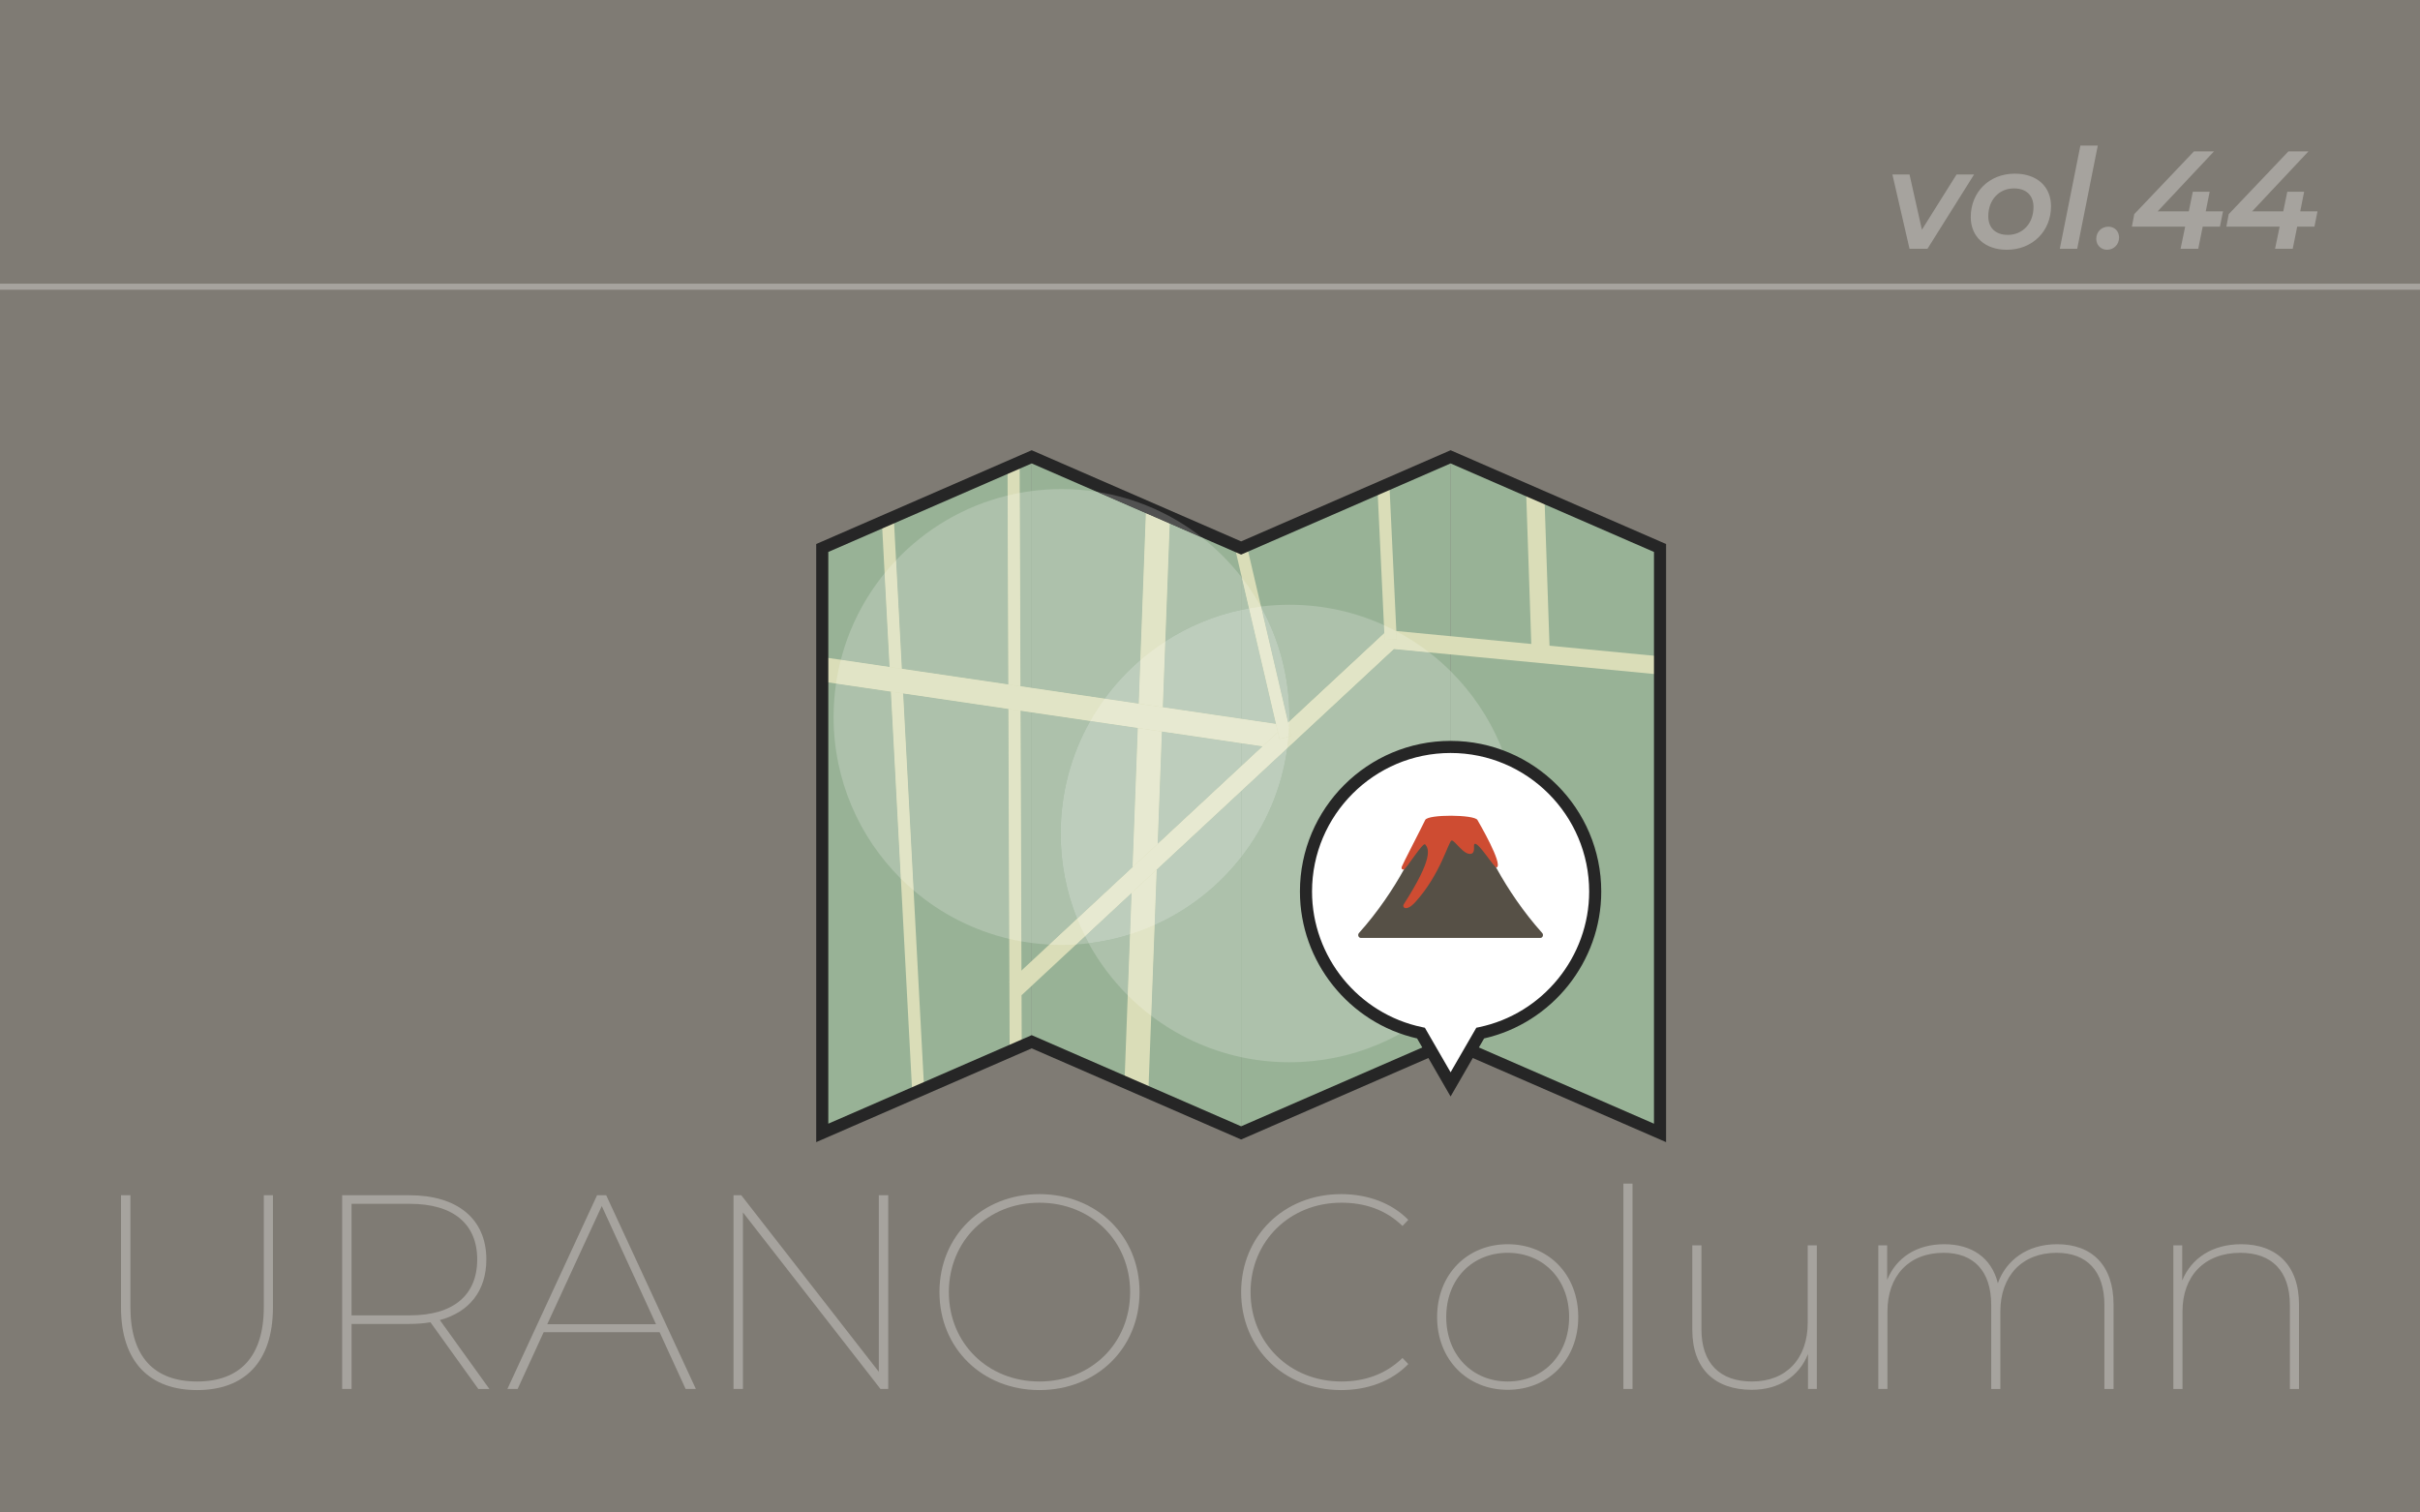<?xml version="1.0" encoding="utf-8"?>
<!-- Generator: Adobe Illustrator 28.2.0, SVG Export Plug-In . SVG Version: 6.00 Build 0)  -->
<svg version="1.1" id="レイヤー_1" xmlns="http://www.w3.org/2000/svg" xmlns:xlink="http://www.w3.org/1999/xlink" x="0px"
	 y="0px" viewBox="0 0 400 250" style="enable-background:new 0 0 400 250;" xml:space="preserve">
<rect x="0" y="0" width="400" height="250" fill="#333333" stroke="none"/>
<style type="text/css">
	.st0{fill:#7F7B74;}
	.st1{fill:#A6A39E;}
	.st2{fill:#98B296;}
	.st3{fill:#DADDB8;}
	.st4{fill:#262626;}
	.st5{fill:#ADC1AB;}
	.st6{fill:#E1E4C6;}
	.st7{fill:#515151;}
	.st8{fill:#BDCDBC;}
	.st9{fill:#E7E9D1;}
	.st10{fill:#FFFFFF;}
	.st11{fill:#565046;}
	.st12{fill:#CE4C32;}
</style>
<g>
	<polyline class="st0" points="400,250 0,250 0,0 400,0 400,250 	"/>
	<path class="st1" d="M45.114,197.562h-1.51v18.481c0,8.28-4.026,12.306-11.024,12.306
		c-7.044,0-11.024-4.026-11.024-12.306v-18.481h-1.556v18.527c0,9.103,4.803,13.678,12.58,13.678
		c7.777,0,12.534-4.574,12.534-13.678V197.562"/>
	<path class="st1" d="M58.109,217.416v-18.436h9.652c7.182,0,11.117,3.339,11.117,9.195
		c0,5.901-3.934,9.241-11.117,9.241H58.109 M67.67,197.562H56.553v32.022h1.556v-10.75h9.561
		c1.235,0,2.424-0.091,3.477-0.274l7.914,11.025h1.83l-8.189-11.391
		c4.894-1.327,7.685-4.849,7.685-10.018C80.388,201.496,75.63,197.562,67.67,197.562"/>
	<path class="st1" d="M90.454,218.88l9.012-19.534l8.966,19.534H90.454 M100.197,197.562h-1.509
		l-14.822,32.022h1.692l4.3-9.378h19.168l4.301,9.378h1.692L100.197,197.562"/>
	<polyline class="st1" points="146.815,197.562 145.26,197.562 145.26,226.748 122.524,197.562 
		121.243,197.562 121.243,229.584 122.799,229.584 122.799,200.398 145.535,229.584 146.815,229.584 
		146.815,197.562 	"/>
	<path class="st1" d="M171.795,228.349c-8.509,0-14.959-6.313-14.959-14.776
		c0-8.463,6.45-14.776,14.959-14.776c8.554,0,15.004,6.313,15.004,14.776
		C186.8,222.036,180.35,228.349,171.795,228.349 M171.795,197.379c-9.423,0-16.514,6.908-16.514,16.194
		c0,9.286,7.091,16.194,16.514,16.194c9.47,0,16.56-6.908,16.56-16.194
		C188.355,204.287,181.265,197.379,171.795,197.379"/>
	<path class="st1" d="M221.662,197.379c-9.423,0-16.514,6.908-16.514,16.194
		c0,9.286,7.091,16.194,16.514,16.194c4.346,0,8.326-1.418,11.117-4.3l-0.961-1.006
		c-2.836,2.744-6.312,3.888-10.11,3.888c-8.554,0-15.004-6.404-15.004-14.776
		c0-8.372,6.45-14.776,15.004-14.776c3.798,0,7.274,1.098,10.11,3.843l0.961-1.007
		C229.987,198.797,226.007,197.379,221.662,197.379"/>
	<path class="st1" d="M249.204,228.349c-5.81,0-10.156-4.346-10.156-10.659
		c0-6.313,4.346-10.613,10.156-10.613c5.809,0,10.155,4.3,10.155,10.613
		C259.36,224.003,255.013,228.349,249.204,228.349 M249.204,205.659c-6.68,0-11.665,4.987-11.665,12.032
		c0,7.045,4.986,12.031,11.665,12.031c6.724,0,11.665-4.986,11.665-12.031
		C260.869,210.646,255.929,205.659,249.204,205.659"/>
	<polyline class="st1" points="269.838,195.641 268.328,195.641 268.328,229.584 269.838,229.584 
		269.838,195.641 	"/>
	<path class="st1" d="M300.305,205.842h-1.51v12.809c0,5.856-3.477,9.698-9.195,9.698
		c-5.306,0-8.371-2.974-8.371-8.646v-13.861h-1.51v13.952c0,6.542,3.798,9.927,9.835,9.927
		c4.529,0,7.823-2.242,9.287-5.901v5.764h1.464V205.842"/>
	<path class="st1" d="M340.014,205.659c-4.895,0-8.418,2.608-9.79,6.45
		c-1.052-4.254-4.345-6.45-8.874-6.45c-4.621,0-7.96,2.287-9.424,5.901v-5.718h-1.463v23.742h1.51
		v-12.809c0-5.855,3.522-9.698,9.286-9.698c4.941,0,7.869,2.973,7.869,8.646v13.861h1.51v-12.809
		c0-5.855,3.568-9.698,9.287-9.698c4.986,0,7.913,2.973,7.913,8.646v13.861h1.51v-13.953
		C349.347,209.09,345.732,205.659,340.014,205.659"/>
	<path class="st1" d="M370.439,205.659c-4.803,0-8.233,2.333-9.743,5.993v-5.809h-1.464v23.742h1.51v-12.809
		c0-5.855,3.614-9.698,9.561-9.698c5.169,0,8.189,2.973,8.189,8.646v13.861H380v-13.953
		C380,209.09,376.249,205.659,370.439,205.659"/>
	<polyline class="st1" points="326.293,28.843 323.396,28.843 317.67,37.972 315.623,28.843 312.795,28.843 
		315.623,41.122 318.59,41.122 326.293,28.843 	"/>
	<path class="st1" d="M331.884,38.823c-2.069,0-3.242-1.173-3.242-3.082c0-2.713,1.794-4.599,4.232-4.599
		c2.069,0,3.242,1.173,3.242,3.082C336.115,36.937,334.321,38.823,331.884,38.823 M333.033,28.705
		c-4.254,0-7.289,3.059-7.289,7.175c0,3.242,2.346,5.404,5.955,5.404c4.255,0,7.313-3.082,7.313-7.198
		C339.012,30.82,336.667,28.705,333.033,28.705"/>
	<polyline class="st1" points="346.742,24.06 343.867,24.06 340.465,41.122 343.338,41.122 346.742,24.06 	
		"/>
	<path class="st1" d="M348.49,37.466c-1.104,0-2,0.828-2,2.023c0,1.035,0.781,1.794,1.793,1.794
		c1.035,0,1.978-0.805,1.978-2.024C350.262,38.202,349.502,37.466,348.49,37.466"/>
	<polyline class="st1" points="365.945,25.025 362.633,25.025 352.769,35.397 352.377,37.466 361.185,37.466 
		360.426,41.122 363.346,41.122 364.082,37.466 366.934,37.466 367.439,34.936 364.588,34.936 
		365.232,31.694 362.449,31.694 361.783,34.936 356.632,34.936 365.945,25.025 	"/>
	<polyline class="st1" points="381.562,25.025 378.25,25.025 368.385,35.397 367.994,37.466 376.801,37.466 
		376.043,41.122 378.963,41.122 379.699,37.466 382.551,37.466 383.057,34.936 380.205,34.936 
		380.849,31.694 378.066,31.694 377.399,34.936 372.248,34.936 381.562,25.025 	"/>
	<polyline class="st1" points="400,46.889 0,46.889 0,47.889 400,47.889 400,46.889 	"/>
	<polyline class="st2" points="170.529,172.193 135.91,187.26 135.91,90.578 170.529,75.511 170.529,172.193 	
		"/>
	<polyline class="st2" points="170.529,172.193 205.147,187.26 205.147,90.578 170.529,75.511 170.529,172.193 	
		"/>
	<polyline class="st2" points="239.766,172.193 205.147,187.26 205.147,90.578 239.766,75.511 239.766,172.193 	
		"/>
	<polyline class="st2" points="239.766,172.193 274.385,187.26 274.385,90.578 239.766,75.511 239.766,172.193 	
		"/>
	<polyline class="st3" points="150.772,180.409 145.749,85.915 147.746,85.808 152.769,180.304 150.772,180.409 	
		"/>
	<polyline class="st3" points="166.883,173.349 166.536,76.817 168.536,76.81 168.883,173.341 
		166.883,173.349 	"/>
	<polyline class="st3" points="189.836,179.802 185.839,179.651 189.412,84.524 193.409,84.675 
		189.836,179.802 	"/>
	<polyline class="st3" points="212.168,123.88 135.618,112.606 136.201,108.649 212.75,119.923 
		212.168,123.88 	"/>
	<polyline class="st3" points="168.869,164.487 166.826,162.29 229.337,104.159 274.529,108.501 
		274.242,111.487 230.392,107.274 168.869,164.487 	"/>
	<polyline class="st3" points="228.865,105.764 227.664,80.391 229.662,80.296 230.863,105.669 
		228.865,105.764 	"/>
	
		<rect x="252.805" y="81.636" transform="matrix(0.999 -0.034 0.034 0.999 -3.066 8.664)" class="st3" width="3" height="26.479"/>
	<polyline class="st3" points="211.485,122.129 204.174,90.806 206.121,90.351 213.433,121.674 
		211.485,122.129 	"/>
	<path class="st4" d="M134.91,188.785V89.923l35.619-15.503l34.619,15.067l34.619-15.067l35.619,15.503
		v98.862l-35.619-15.502l-34.619,15.067l-34.619-15.067L134.91,188.785 M170.528,171.102l34.619,15.067
		l34.619-15.067l33.619,14.633V91.233L239.767,76.602l-34.619,15.067l-34.619-15.067L136.91,91.233
		v94.501L170.528,171.102"/>
	<path class="st5" d="M168.682,117.476l0.137,38.126c0.565,0.1,1.136,0.188,1.709,0.263v-38.117
		L168.682,117.476 M149.278,114.618l1.731,32.556c4.483,3.827,9.877,6.623,15.81,8.015l-0.137-38.008
		L149.278,114.618 M138.187,112.985c-0.265,1.804-0.403,3.65-0.403,5.528
		c0,10.446,4.25,19.897,11.118,26.721l-1.643-30.913L138.187,112.985 M146.219,94.756
		c-3.362,4.132-5.865,8.99-7.238,14.303l8.061,1.187L146.219,94.756 M166.554,81.9
		c-7.169,1.737-13.536,5.524-18.447,10.706l0.953,17.937l17.606,2.593L166.554,81.9 M170.529,81.161
		c-0.665,0.087-1.322,0.191-1.976,0.312l0.115,31.958l1.861,0.274V81.161"/>
	<path class="st5" d="M179.336,154.753l-1.457,1.355c0.695-0.044,1.386-0.107,2.07-0.189
		C179.739,155.535,179.534,155.145,179.336,154.753 M170.529,117.748v38.117
		c0.963,0.126,1.936,0.215,2.92,0.267l4.585-4.264c-1.752-4.357-2.715-9.114-2.715-14.097
		c0-6.761,1.774-13.107,4.883-18.599L170.529,117.748 M193.339,86.53l-0.732,19.479
		c3.771-2.441,8.004-4.229,12.54-5.203v-5.479c-1.883-2.407-4.053-4.581-6.457-6.467L193.339,86.53
		 M175.456,80.842c-1.67,0-3.315,0.109-4.927,0.319v32.544l12.055,1.775
		c1.719-2.351,3.701-4.495,5.906-6.391l0.912-24.274l-8.091-3.522
		C179.402,80.996,177.447,80.842,175.456,80.842"/>
	<path class="st5" d="M205.147,95.326v5.479c0.431-0.093,0.864-0.178,1.301-0.256l-1.184-5.074
		C205.225,95.425,205.187,95.376,205.147,95.326"/>
	<path class="st6" d="M147.259,114.321l1.643,30.913c0.677,0.673,1.379,1.32,2.106,1.94l-1.731-32.556
		L147.259,114.321 M148.107,92.606c-0.656,0.692-1.286,1.41-1.888,2.15l0.823,15.49l2.019,0.297
		L148.107,92.606"/>
	<path class="st6" d="M166.681,117.181l0.137,38.008c0.661,0.155,1.327,0.293,2.001,0.412l-0.137-38.126
		L166.681,117.181 M168.553,81.473c-0.673,0.125-1.339,0.267-1.998,0.427l0.112,31.237l2.001,0.295
		L168.553,81.473"/>
	<path class="st6" d="M189.401,84.816l-0.912,24.274c1.299-1.116,2.676-2.148,4.118-3.082l0.732-19.479
		L189.401,84.816"/>
	<path class="st6" d="M138.981,109.059c-0.332,1.283-0.598,2.594-0.793,3.926l9.072,1.336l2.019,0.297
		l17.404,2.563l2.001,0.295l1.846,0.272l9.672,1.424c0.724-1.278,1.52-2.512,2.383-3.692
		l-12.055-1.775l-1.861-0.274l-2.001-0.295l-17.606-2.593l-2.019-0.297L138.981,109.059"/>
	<path class="st6" d="M178.033,151.868l-4.585,4.264c0.664,0.035,1.335,0.053,2.008,0.053
		c0.814,0,1.623-0.026,2.424-0.077l1.457-1.355C178.863,153.813,178.428,152.851,178.033,151.868"/>
	<path class="st6" d="M205.264,95.475l1.184,5.074c0.649-0.116,1.305-0.215,1.965-0.297
		C207.483,98.578,206.429,96.981,205.264,95.475"/>
	<path class="st7" d="M181.31,81.294l8.091,3.522l3.938,1.714l5.351,2.329
		C193.743,84.977,187.802,82.307,181.31,81.294"/>
	<path class="st5" d="M186.786,154.451c-2.199,0.693-4.484,1.189-6.836,1.468
		c1.738,3.172,3.919,6.067,6.458,8.603L186.786,154.451 M205.147,141.7
		c-3.76,4.808-8.665,8.68-14.301,11.207l-0.563,14.995c4.322,3.281,9.372,5.655,14.864,6.835
		V141.7"/>
	<path class="st5" d="M230.392,107.274l-17.612,16.379c-0.921,6.749-3.629,12.929-7.632,18.048v33.037
		c2.573,0.553,5.242,0.844,7.98,0.844c10.392,0,19.805-4.192,26.639-10.979v-53.662
		c-1.115-1.107-2.297-2.144-3.542-3.106L230.392,107.274 M213.127,99.961
		c-1.589,0-3.157,0.098-4.695,0.289l0.015,0.062c2.982,5.395,4.681,11.6,4.681,18.201
		c0,0.243-0.002,0.485-0.007,0.726l15.692-14.593l-0.062-1.317
		C223.988,101.167,218.698,99.961,213.127,99.961"/>
	<path class="st5" d="M239.766,110.94v53.662c6.898-6.85,11.17-16.342,11.17-26.831
		C250.937,127.282,246.665,117.79,239.766,110.94"/>
	<path class="st6" d="M190.846,152.907c-1.316,0.59-2.67,1.106-4.061,1.544l-0.378,10.072
		c1.213,1.212,2.507,2.341,3.876,3.38L190.846,152.907"/>
	<path class="st6" d="M230.8,104.338l0.063,1.331l-1.998,0.095l-0.053-1.117l-15.692,14.593
		c-0.006,0.324-0.016,0.644-0.03,0.966l0.343,1.469l-0.445,0.104
		c-0.054,0.63-0.123,1.254-0.208,1.874l17.612-16.379l5.833,0.56
		C234.526,106.522,232.711,105.35,230.8,104.338"/>
	<path class="st6" d="M228.75,103.33l0.062,1.317l0.053,1.117l1.998-0.095l-0.063-1.331
		C230.129,103.982,229.445,103.646,228.75,103.33"/>
	<path class="st6" d="M213.09,120.205c-0.023,0.526-0.058,1.053-0.102,1.573l0.445-0.104L213.09,120.205
		 M208.432,100.25c-0.007,0.001-0.011,0.001-0.019,0.002c0.012,0.021,0.022,0.039,0.033,0.06
		L208.432,100.25"/>
	<path class="st8" d="M208.446,100.312l4.463,19.122l0.21-0.196c0.005-0.241,0.007-0.484,0.007-0.726
		C213.127,111.912,211.429,105.707,208.446,100.312"/>
	<path class="st9" d="M213.12,119.239l-0.21,0.196l0.18,0.77
		C213.104,119.884,213.114,119.563,213.12,119.239"/>
	<path class="st8" d="M187.044,147.585l-7.707,7.167c0.197,0.392,0.402,0.782,0.613,1.166
		c2.353-0.28,4.637-0.776,6.836-1.468L187.044,147.585 M205.147,130.75l-13.956,12.979l-0.345,9.179
		c5.636-2.526,10.541-6.399,14.301-11.207V130.75 M192.048,120.917l-0.697,18.566l13.797-12.83v-3.807
		L192.048,120.917 M180.201,119.172c-3.109,5.492-4.883,11.837-4.883,18.599
		c0,4.983,0.964,9.74,2.715,14.097l9.17-8.528l0.864-23.009L180.201,119.172 M188.489,109.09
		c-2.205,1.895-4.187,4.04-5.906,6.391l5.635,0.83L188.489,109.09 M205.147,100.805
		c-4.535,0.974-8.769,2.762-12.54,5.203l-0.409,10.888l12.948,1.907V100.805"/>
	<path class="st8" d="M212.779,123.653l-7.632,7.097v10.951C209.151,136.582,211.859,130.402,212.779,123.653
		 M205.147,122.846v3.807l3.534-3.286L205.147,122.846 M206.448,100.549
		c-0.436,0.078-0.87,0.163-1.301,0.256v17.999l5.76,0.848L206.448,100.549"/>
	<path class="st9" d="M191.191,143.728l-4.148,3.857l-0.258,6.865c1.391-0.438,2.745-0.954,4.061-1.544
		L191.191,143.728 M188.067,120.331l-0.864,23.009l4.148-3.857l0.697-18.566L188.067,120.331
		 M192.608,106.008c-1.443,0.934-2.82,1.965-4.118,3.082l-0.271,7.221l3.981,0.586L192.608,106.008"/>
	<path class="st9" d="M182.584,115.481c-0.863,1.18-1.659,2.413-2.383,3.692l7.867,1.159l3.981,0.586
		l13.099,1.929l3.534,0.52l2.541-2.363l-0.316-1.352l-5.76-0.848l-12.948-1.907l-3.981-0.586
		L182.584,115.481"/>
	<path class="st9" d="M211.223,121.004l-2.541,2.363l-3.534,3.286l-13.797,12.83l-4.148,3.857l-9.17,8.528
		c0.395,0.983,0.83,1.945,1.304,2.885l7.707-7.167l4.148-3.857l13.956-12.979l7.632-7.097
		c0.085-0.621,0.154-1.244,0.208-1.874l-1.502,0.351L211.223,121.004"/>
	<path class="st9" d="M208.413,100.252c-0.66,0.082-1.316,0.181-1.965,0.297l4.459,19.103l0.316,1.352
		l0.263,1.126l1.502-0.351c0.045-0.52,0.079-1.047,0.102-1.573l-0.18-0.77l-4.463-19.122
		C208.435,100.292,208.425,100.273,208.413,100.252"/>
	<path class="st10" d="M263.67,147.365c0-13.201-10.702-23.903-23.904-23.903
		c-13.201,0-23.903,10.702-23.903,23.903c0,11.523,8.156,21.139,19.009,23.398l4.894,8.477l4.895-8.477
		C255.513,168.503,263.67,158.888,263.67,147.365z"/>
	<path class="st4" d="M239.766,181.239l-5.538-9.594c-11.247-2.558-19.364-12.696-19.364-24.281
		c0-13.731,11.171-24.903,24.902-24.903c13.732,0,24.904,11.171,24.904,24.903
		c0,11.585-8.117,21.724-19.364,24.281L239.766,181.239z M239.766,124.461
		c-12.628,0-22.902,10.274-22.902,22.903c0,10.794,7.659,20.223,18.213,22.419l0.438,0.092l4.251,7.364
		l4.254-7.364l0.438-0.091c10.554-2.198,18.213-11.627,18.213-22.42
		C262.67,134.735,252.396,124.461,239.766,124.461z"/>
	<path class="st11" d="M254.912,154.22c-6.289-7.009-10.117-15.242-10.798-18.201h-4.347h-4.347
		c-0.681,2.959-4.509,11.192-10.798,18.201c-0.272,0.303-0.074,0.811,0.315,0.811h14.831h14.831
		C254.986,155.031,255.184,154.523,254.912,154.22z"/>
	<path class="st12" d="M235.574,135.531c-0.488,1.048-3.819,7.465-3.877,7.732
		c-0.058,0.266-0.058,0.462,0.318,0.473s3.181-4.626,3.559-4.16c0.579,0.715,1.425,2.15-3.559,9.907
		c-0.296,0.46,0.389,1.302,1.909-0.363c4.181-4.578,5.516-10.1,6.013-10.197
		c0.497-0.097,2.034,2.53,3.245,2.192c0.781-0.218,0.245-1.54,0.579-1.635
		c0.723-0.206,3.26,4.111,3.648,3.895c1.031-0.572-2.931-7.365-3.207-7.843
		C243.682,134.629,236.022,134.568,235.574,135.531z"/>
</g>
</svg>
